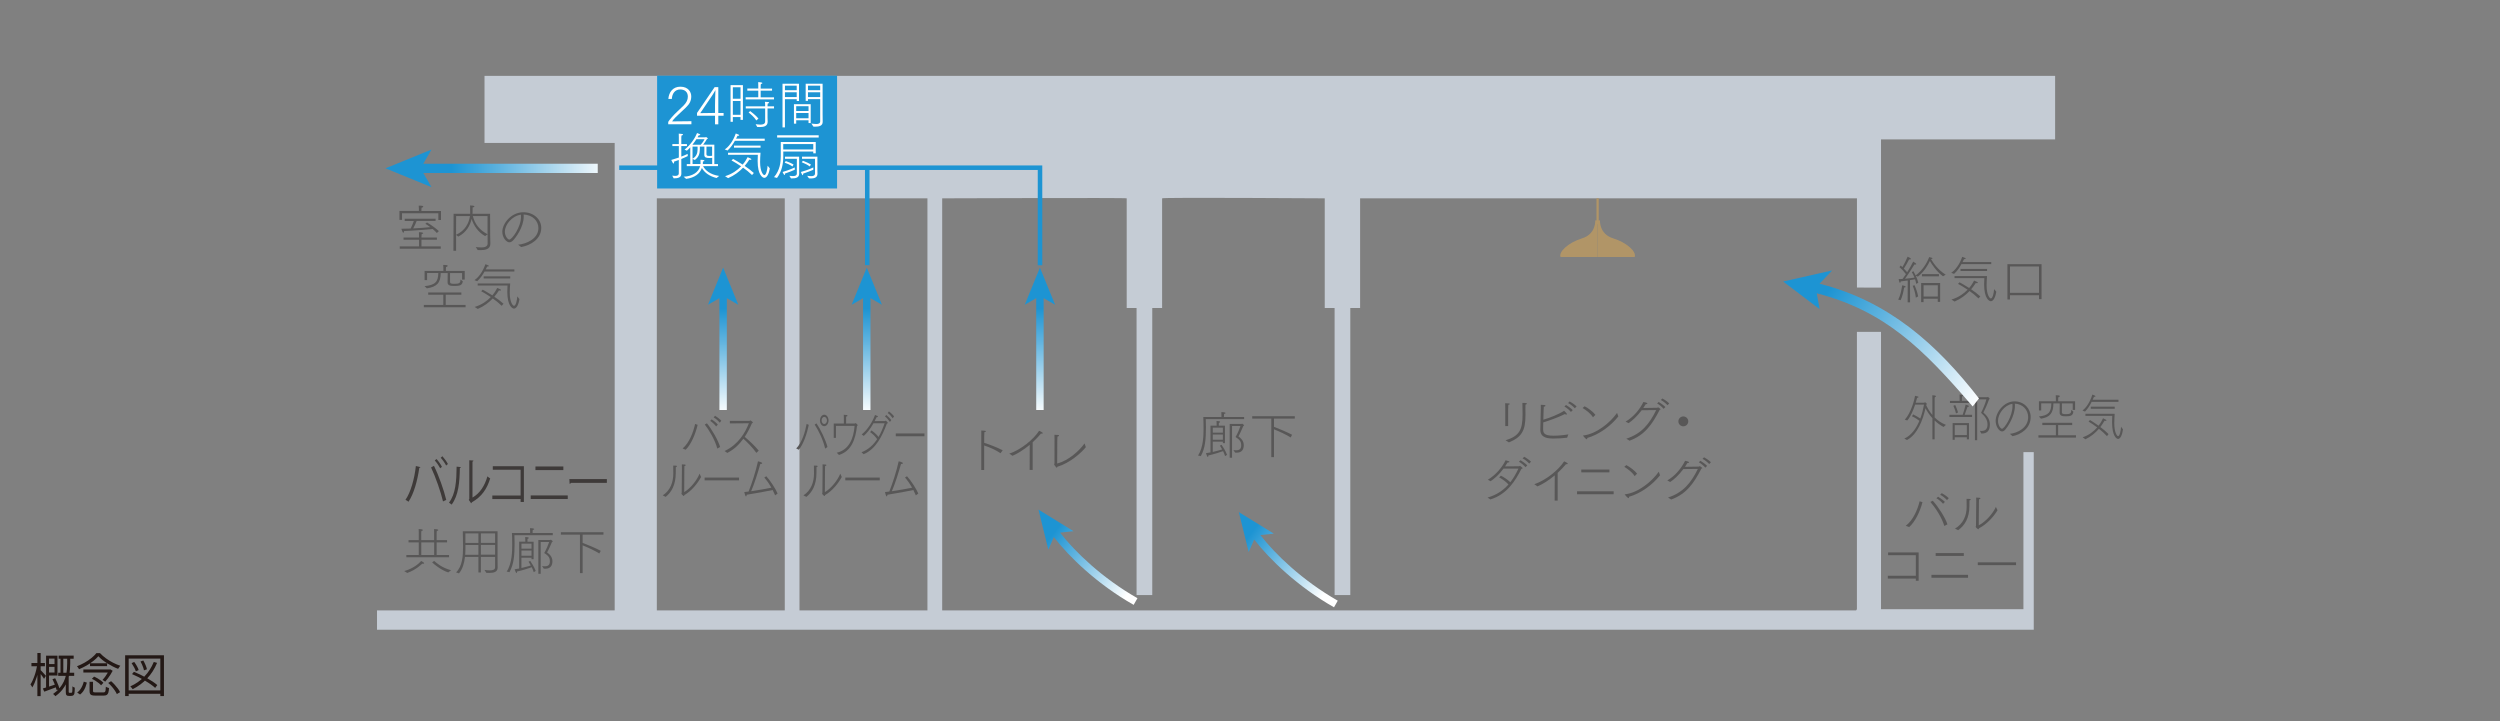 <?xml version="1.0" encoding="UTF-8"?>
<svg xmlns="http://www.w3.org/2000/svg" xmlns:xlink="http://www.w3.org/1999/xlink" viewBox="0 0 586 169">
  <rect x="0" y="0" width="586" height="169" fill="#808080" stroke="none"/>
  <defs>
    <style>
      .cls-1 {
        clip-path: url(#clippath-11);
      }

      .cls-2 {
        clip-path: url(#clippath-2);
      }

      .cls-3 {
        clip-path: url(#clippath-13);
      }

      .cls-4 {
        isolation: isolate;
      }

      .cls-5 {
        clip-path: url(#clippath-6);
      }

      .cls-6, .cls-7, .cls-8, .cls-9, .cls-10, .cls-11, .cls-12, .cls-13, .cls-14, .cls-15, .cls-16, .cls-17, .cls-18, .cls-19, .cls-20 {
        stroke-width: 0px;
      }

      .cls-6, .cls-21, .cls-22 {
        fill: none;
      }

      .cls-23 {
        clip-path: url(#clippath-7);
      }

      .cls-24 {
        clip-path: url(#clippath-1);
      }

      .cls-25 {
        clip-path: url(#clippath-4);
      }

      .cls-7 {
        fill: url(#_名称未設定グラデーション_7-4);
      }

      .cls-8 {
        fill: url(#_名称未設定グラデーション_7-5);
      }

      .cls-26 {
        clip-path: url(#clippath-12);
      }

      .cls-9 {
        fill: #231815;
      }

      .cls-10 {
        fill: #3e3a39;
      }

      .cls-21 {
        stroke: #b19567;
        stroke-width: .53px;
      }

      .cls-11 {
        fill: #585757;
      }

      .cls-12 {
        fill: url(#_名称未設定グラデーション_7-3);
      }

      .cls-27 {
        clip-path: url(#clippath-9);
      }

      .cls-28 {
        clip-path: url(#clippath);
      }

      .cls-13 {
        fill: #b19567;
      }

      .cls-29 {
        clip-path: url(#clippath-3);
      }

      .cls-14 {
        fill: url(#_名称未設定グラデーション_7-6);
      }

      .cls-15 {
        fill: #c5ccd5;
      }

      .cls-16 {
        fill: #1d94d3;
      }

      .cls-30 {
        clip-path: url(#clippath-8);
      }

      .cls-17 {
        fill: #fff;
      }

      .cls-31 {
        clip-path: url(#clippath-5);
      }

      .cls-18 {
        fill: url(#_名称未設定グラデーション_7);
      }

      .cls-32 {
        clip-path: url(#clippath-10);
      }

      .cls-33 {
        mix-blend-mode: multiply;
      }

      .cls-19 {
        fill: url(#_名称未設定グラデーション_7-7);
      }

      .cls-20 {
        fill: url(#_名称未設定グラデーション_7-2);
      }

      .cls-22 {
        stroke: #1d94d3;
        stroke-miterlimit: 10;
        stroke-width: 1.06px;
      }
    </style>
    <clipPath id="clippath">
      <rect class="cls-6" x="290.38" y="120.03" width="23.2" height="22.32"/>
    </clipPath>
    <clipPath id="clippath-1">
      <path class="cls-6" d="M290.38,120.03l2.31,9.36,1.29-2.93c3.6,4.66,10.21,11.06,18.71,15.89l.88-1.55c-8.24-4.7-14.64-10.86-18.14-15.38l3.15-.34-8.21-5.05Z"/>
    </clipPath>
    <linearGradient id="_名称未設定グラデーション_7" data-name="名称未設定グラデーション 7" x1="-616.02" y1="447.02" x2="-614.3" y2="447.02" gradientTransform="translate(6123.17 -7877.68) rotate(-90) scale(13.02 -13.02)" gradientUnits="userSpaceOnUse">
      <stop offset="0" stop-color="#fff"/>
      <stop offset=".69" stop-color="#5fb3df"/>
      <stop offset="1" stop-color="#1d94d3"/>
    </linearGradient>
    <clipPath id="clippath-2">
      <rect class="cls-6" x="243.42" y="119.47" width="23.2" height="22.32"/>
    </clipPath>
    <clipPath id="clippath-3">
      <path class="cls-6" d="M243.42,119.47l2.31,9.36,1.29-2.94c3.6,4.67,10.2,11.06,18.71,15.89l.89-1.56c-8.24-4.69-14.64-10.86-18.14-15.37l3.15-.34-8.2-5.05Z"/>
    </clipPath>
    <linearGradient id="_名称未設定グラデーション_7-2" data-name="名称未設定グラデーション 7" x1="-614.81" y1="447.93" x2="-613.08" y2="447.93" gradientTransform="translate(6087.26 -7861.48) rotate(-90) scale(13.02 -13.02)" xlink:href="#_名称未設定グラデーション_7"/>
    <clipPath id="clippath-4">
      <rect class="cls-6" x="90.36" y="35.05" width="49.75" height="8.82"/>
    </clipPath>
    <clipPath id="clippath-5">
      <polygon class="cls-6" points="101.15 35.05 90.36 39.46 101.15 43.87 99.22 40.55 140.11 40.55 140.11 38.38 99.22 38.38 101.15 35.05"/>
    </clipPath>
    <linearGradient id="_名称未設定グラデーション_7-3" data-name="名称未設定グラデーション 7" x1="-621.22" y1="455.7" x2="-619.5" y2="455.7" gradientTransform="translate(-13232.11 -9769.91) rotate(-180) scale(21.53 -21.53)" xlink:href="#_名称未設定グラデーション_7"/>
    <clipPath id="clippath-6">
      <rect class="cls-6" x="199.62" y="62.73" width="7.11" height="33.37"/>
    </clipPath>
    <clipPath id="clippath-7">
      <polygon class="cls-6" points="206.73 71.44 203.17 62.73 199.62 71.44 202.3 69.89 202.3 96.1 204.04 96.1 204.04 69.89 206.73 71.44"/>
    </clipPath>
    <linearGradient id="_名称未設定グラデーション_7-4" data-name="名称未設定グラデーション 7" x1="-600.09" y1="460.88" x2="-598.37" y2="460.88" gradientTransform="translate(6857.55 -8568.18) rotate(-90) scale(14.44 -14.44)" xlink:href="#_名称未設定グラデーション_7"/>
    <clipPath id="clippath-8">
      <rect class="cls-6" x="165.95" y="62.73" width="7.11" height="33.37"/>
    </clipPath>
    <clipPath id="clippath-9">
      <polygon class="cls-6" points="173.06 71.44 169.5 62.73 165.95 71.44 168.63 69.89 168.63 96.1 170.37 96.1 170.37 69.89 173.06 71.44"/>
    </clipPath>
    <linearGradient id="_名称未設定グラデーション_7-5" data-name="名称未設定グラデーション 7" x1="-600.09" y1="461.85" x2="-598.37" y2="461.85" gradientTransform="translate(6838.02 -8568.18) rotate(-90) scale(14.44 -14.44)" xlink:href="#_名称未設定グラデーション_7"/>
    <clipPath id="clippath-10">
      <rect class="cls-6" x="240.2" y="62.73" width="7.12" height="33.37"/>
    </clipPath>
    <clipPath id="clippath-11">
      <polygon class="cls-6" points="247.32 71.44 243.76 62.73 240.2 71.44 242.89 69.89 242.89 96.1 244.63 96.1 244.63 69.89 247.32 71.44"/>
    </clipPath>
    <linearGradient id="_名称未設定グラデーション_7-6" data-name="名称未設定グラデーション 7" x1="-600.09" y1="459.7" x2="-598.37" y2="459.7" gradientTransform="translate(6881.1 -8568.18) rotate(-90) scale(14.44 -14.44)" xlink:href="#_名称未設定グラデーション_7"/>
    <clipPath id="clippath-12">
      <rect class="cls-6" x="417.94" y="63.4" width="45.94" height="31.88"/>
    </clipPath>
    <clipPath id="clippath-13">
      <path class="cls-6" d="M417.94,65.99l11.51-2.6-2.94,3.12c16.31,4.1,27.56,14.28,37.37,26.89l-1.49,1.87c-11.7-13.62-20.59-22.39-36.55-26.52l.69,3.72-8.58-6.49Z"/>
    </clipPath>
    <linearGradient id="_名称未設定グラデーション_7-7" data-name="名称未設定グラデーション 7" x1="-618.57" y1="455.54" x2="-616.85" y2="455.54" gradientTransform="translate(12097.63 -15722.45) rotate(-90) scale(25.59 -25.59)" xlink:href="#_名称未設定グラデーション_7"/>
  </defs>
  <g class="cls-4">
    <g id="_レイヤー_1" data-name="レイヤー 1">
      <g>
        <rect class="cls-6" x="0" y="0" width="586" height="169"/>
        <g>
          <path class="cls-9" d="M8.73,155.88l.54.17c-.07.43-.17.89-.29,1.36s-.25.94-.4,1.4c-.15.46-.31.89-.48,1.29-.17.4-.35.74-.53,1.03-.04-.11-.11-.23-.2-.37s-.17-.25-.23-.33c.17-.26.33-.56.5-.92s.31-.74.46-1.15c.14-.41.27-.83.37-1.25.11-.42.19-.83.26-1.23ZM7.37,155.4h3.16v.77h-3.16v-.77ZM8.76,153.07h.77v10.11h-.77v-10.11ZM9.5,157.06c.06.05.15.14.26.26.12.12.25.26.39.41.14.15.27.29.38.42s.19.22.24.27l-.45.7c-.06-.1-.14-.23-.25-.39-.11-.15-.22-.31-.35-.48s-.24-.32-.35-.47c-.11-.14-.2-.26-.26-.35l.39-.38ZM10.04,161.38c.41-.12.9-.27,1.46-.45.56-.18,1.14-.37,1.73-.57l.12.65c-.52.21-1.04.4-1.55.59-.51.19-.99.37-1.42.53l-.34-.75ZM10.8,153.69h.69v7.63l-.69.17v-7.8ZM11.08,155.65h2.06v.66h-2.06v-.66ZM11.09,153.69h2.38v4.65h-2.38v-.69h1.69v-3.27h-1.69v-.69ZM12.29,159.21l.64-.23c.14.27.28.56.42.87.14.31.26.6.37.89s.19.54.24.76l-.68.29c-.05-.23-.13-.49-.23-.78-.1-.29-.22-.6-.35-.91s-.26-.61-.4-.88ZM15.76,154.07h.7v1.4c0,.45-.02.93-.06,1.44-.04.51-.12,1.04-.25,1.58-.12.54-.31,1.09-.57,1.63s-.59,1.08-1.01,1.6-.95,1.01-1.59,1.47c-.04-.05-.09-.11-.15-.18s-.13-.13-.2-.19c-.07-.06-.13-.11-.19-.15.62-.43,1.13-.89,1.53-1.38.41-.49.73-.99.97-1.5.24-.51.42-1.02.53-1.53.11-.51.19-1,.23-1.47.04-.47.05-.92.05-1.33v-1.4ZM13.64,157.69h3.75v.73h-3.75v-.73ZM13.74,153.68h3.53v.73h-3.53v-.73ZM14.18,153.91h.66v4.16h-.66v-4.16ZM15.42,158.64h.68v3.54s0,.07.02.1.02.06.04.07c.04.04.11.05.19.05h.26s.09,0,.13-.01c.04,0,.07-.02.09-.04.02-.01.04-.05.07-.09.02-.05.04-.1.04-.17.01-.1.02-.25.03-.47,0-.22,0-.46,0-.74.07.06.15.12.26.18.11.06.21.1.3.13,0,.27,0,.54-.03.81s-.04.45-.06.56c-.05.21-.15.36-.3.45-.12.07-.29.11-.48.11h-.48c-.1,0-.21-.01-.31-.03-.1-.02-.19-.07-.26-.13-.07-.07-.12-.17-.15-.27-.03-.11-.04-.29-.04-.53v-3.51Z"/>
          <path class="cls-9" d="M23.06,153.81c-.31.37-.7.74-1.18,1.12-.48.38-1.01.73-1.59,1.07-.58.33-1.17.62-1.77.87-.04-.07-.08-.15-.13-.24-.05-.08-.11-.17-.17-.25s-.12-.16-.18-.21c.62-.23,1.21-.52,1.8-.85.58-.33,1.11-.69,1.59-1.08.48-.39.87-.77,1.17-1.15h.84c.4.43.87.84,1.39,1.22.52.38,1.08.72,1.66,1.02s1.15.54,1.71.72c-.09.1-.18.22-.27.36-.09.14-.17.26-.24.37-.4-.15-.82-.34-1.25-.56-.43-.22-.86-.46-1.27-.71s-.8-.53-1.17-.82c-.36-.29-.68-.58-.94-.87ZM19.62,159.77l.74.24c-.09.34-.2.69-.33,1.04-.14.35-.31.67-.51.97-.21.3-.46.55-.75.78l-.68-.47c.27-.19.51-.42.71-.7s.37-.57.51-.89c.14-.32.24-.64.33-.96ZM19.54,156.93h6.25v.71h-6.25v-.71ZM20.99,159.82h.81v2.12c0,.15.04.24.11.29s.24.07.51.07h1.8c.15,0,.27-.03.35-.09.08-.06.13-.19.17-.38.03-.19.05-.49.07-.87.06.04.13.09.22.13.09.04.18.08.28.11.1.03.18.06.25.07-.03.48-.09.84-.17,1.1-.08.26-.21.43-.38.53-.17.1-.41.15-.71.15h-1.94c-.36,0-.64-.03-.84-.09s-.33-.17-.41-.34-.12-.38-.12-.67v-2.12ZM21.1,155.47h4v.67h-4v-.67ZM21.53,159.13l.52-.54c.27.12.55.26.83.42.28.17.54.34.78.52s.43.35.58.52l-.55.59c-.13-.17-.32-.34-.55-.53-.24-.18-.49-.36-.77-.54-.28-.18-.55-.33-.83-.45ZM25.55,156.93h.18l.13-.03.55.33c-.14.29-.31.58-.51.89-.2.31-.41.61-.62.9-.22.29-.42.54-.62.76-.08-.07-.18-.14-.3-.21-.12-.08-.23-.14-.34-.18.2-.21.39-.44.59-.71s.38-.55.54-.83.3-.53.4-.76v-.15ZM25.36,160.09l.68-.42c.29.25.57.52.84.82.28.3.52.6.75.9s.39.58.51.85l-.75.45c-.11-.25-.27-.53-.48-.84-.21-.31-.45-.62-.72-.93-.27-.31-.54-.59-.83-.84Z"/>
          <path class="cls-9" d="M29.33,153.59h9.1v9.57h-.85v-8.78h-7.42v8.78h-.83v-9.57ZM29.8,161.83h8.13v.8h-8.13v-.8ZM36.05,155.16l.77.22c-.59,1.42-1.38,2.65-2.35,3.67s-2.09,1.86-3.37,2.5c-.04-.06-.09-.13-.15-.21-.07-.08-.14-.17-.21-.25-.07-.08-.14-.15-.2-.2,1.27-.57,2.37-1.34,3.3-2.31.94-.97,1.67-2.11,2.21-3.42ZM30.84,155.44l.62-.28c.22.29.43.62.63.97.2.36.34.67.41.93l-.66.31c-.07-.26-.21-.58-.4-.94-.19-.36-.39-.69-.6-1ZM30.94,158.02l.45-.55c.48.2.99.42,1.51.67s1.03.51,1.52.79.96.56,1.38.84c.42.28.78.55,1.07.81l-.5.66c-.28-.26-.63-.54-1.04-.83s-.87-.58-1.36-.87c-.49-.29-1-.56-1.51-.83-.52-.26-1.02-.49-1.51-.7ZM32.94,155.05l.65-.23c.19.32.37.68.53,1.06s.27.72.32,1l-.7.25c-.02-.18-.08-.39-.16-.63-.08-.24-.18-.48-.29-.74s-.22-.49-.35-.71Z"/>
        </g>
        <g>
          <g>
            <path class="cls-10" d="M98.55,109.49c-.03.1-.12.17-.27.19-.42,2.97-1.29,6.1-2.53,7.93-.19-.17-.47-.33-.71-.45,1.18-1.68,2.1-4.82,2.44-7.93l1.06.26ZM103.84,117.53c-.5-2.16-1.72-5.68-2.8-7.96l.68-.38c1.1,2.21,2.34,5.7,2.88,7.99l-.77.36ZM102.31,107.59c.48.51,1,1.27,1.28,1.83l-.4.35c-.29-.56-.84-1.36-1.28-1.83l.4-.35ZM103.7,106.94c.47.52,1,1.26,1.29,1.82l-.41.36c-.29-.56-.84-1.35-1.28-1.82l.4-.36Z"/>
            <path class="cls-10" d="M108.03,109.5c-.01.11-.11.19-.24.21-.06,3.33-.29,6.36-1.92,8.57-.17-.15-.42-.33-.63-.47,1.57-2,1.76-5.1,1.79-8.43l1,.11ZM110.75,116.63c1.76-1,2.89-2.81,3.5-4.97.16.16.47.37.65.48-.75,2.5-2.05,4.34-4.29,5.59-.03.1-.11.2-.18.25l-.55-.82.12-.19v-9.08l.98.06c-.01.11-.08.22-.23.24v8.43Z"/>
            <path class="cls-10" d="M122.8,109.29v8.37h-.77v-.68h-6.63v-.83h6.63v-6.04h-6.52v-.83h7.29Z"/>
            <path class="cls-10" d="M133.08,116.13v.84h-8.68v-.84h8.68ZM132.05,109.34v.85h-6.54v-.85h6.54Z"/>
            <path class="cls-10" d="M133.46,112.3h8.79v.88h-8.39c-.06.12-.2.21-.34.24l-.06-1.11Z"/>
          </g>
          <g>
            <path class="cls-15" d="M440.91,67.41v-34.74h40.81v-14.88H113.57v15.71h30.51v109.57h-55.71v4.54h388.34v-41.63h-2.42v36.82h-33.38v-65.01s-5.65-.01-5.65,0v65.01l-.19.28h-214.22V46.49s43.41-.17,43.25,0v25.7h2.31v67.3h3.68v-67.3h2.31v-25.7c-.26-.26,38.12,0,38.12,0v25.7h2.31v67.3h3.68v-67.3h2.3v-25.7h116.46v20.91s5.64,0,5.65.02M183.95,143.08h-29.99V46.49h29.99v96.59ZM217.39,143.08h-29.99V46.49h29.99v96.59Z"/>
            <path class="cls-13" d="M373.93,51.66s.21,3.19-3.07,4.2c-3.28,1.01-5.56,3.19-5.07,4.38h8.69v-8.58h-.55Z"/>
            <path class="cls-13" d="M375.03,51.66s-.21,3.19,3.07,4.2c3.29,1.01,5.56,3.19,5.07,4.38h-8.69v-8.58h.55Z"/>
            <line class="cls-21" x1="374.48" y1="46.47" x2="374.48" y2="52.56"/>
            <g class="cls-33">
              <g class="cls-28">
                <g class="cls-24">
                  <rect class="cls-18" x="286.07" y="115.2" width="31.82" height="31.98" transform="translate(14.4 291.5) rotate(-52.62)"/>
                </g>
              </g>
            </g>
            <g class="cls-33">
              <g class="cls-2">
                <g class="cls-29">
                  <rect class="cls-20" x="239.11" y="114.64" width="31.82" height="31.98" transform="translate(-3.6 253.97) rotate(-52.62)"/>
                </g>
              </g>
            </g>
            <path class="cls-11" d="M352.84,95.83s0-.8-.03-1.32c.87.04,1.08.05,1.08.18,0,.07-.08.14-.34.21-.03.37-.04,1.12-.04,1.12v3.85h-.68v-4.04ZM352.92,103.2c3.26-1.01,3.97-2.5,3.97-6.05,0-.41-.01-1.92-.04-2.71.94,0,1.06.08,1.06.18,0,.07-.08.17-.34.23-.01.29-.01.53-.01.74v.39c0,.36,0,.83.01,1.03v.36c0,3.58-.9,5.12-3.89,6.33l-.77-.49Z"/>
            <path class="cls-11" d="M367.34,102.6c-.93.12-2.14.19-3.09.19-1.37,0-3.2-.08-3.2-2.08,0-.89.12-5,.12-5,0-.31,0-.58-.01-.83.93.04,1.1.05,1.1.21,0,.1-.11.21-.39.24-.04.43-.05.68-.05.98l-.06,2.07c1.34-.4,3.59-1.23,4.87-2.1.31.3.66.65.66.8,0,.06-.06.1-.14.1s-.21-.04-.33-.13c-1.63.82-3.87,1.6-5.08,1.96-.02.75-.03,1.38-.03,1.47,0,1,.17,1.65,2.47,1.65.98,0,2.29-.11,3.44-.31l-.28.78ZM367.07,94.93c.42.24,1.06.68,1.58,1.2l-.42.43c-.41-.47-1-.98-1.53-1.27l.37-.36ZM367.93,94.1c.41.22,1.05.63,1.62,1.16l-.41.44c-.45-.47-1.03-.97-1.58-1.22l.37-.39Z"/>
            <path class="cls-11" d="M371.44,95.23c.88.44,2.11,1.42,2.52,2.01l-.57.58c-.48-.84-1.63-1.71-2.43-2.18l.47-.4ZM379.33,97.62c-1.74,2.2-4.47,4.25-7.29,5.04.01.06.01.11.01.14,0,.14-.05.18-.11.18-.16,0-.89-.8-.89-.86,0-.02.02-.04.06-.04,3.14-.37,6.34-3.04,7.93-5.3l.29.83Z"/>
            <path class="cls-11" d="M381.21,102.83c3.52-1.16,5.37-3.37,7-6.71l-3.4.04c-1.07,1.42-2.2,2.45-3.08,3.03l-.69-.36c1.93-1.14,3.32-2.9,4.18-4.61.9.18.93.3.93.35,0,.07-.08.17-.39.17-.18.31-.37.6-.57.89,1.26-.01,3.16-.04,3.24-.05.1-.01.18-.1.25-.1.02,0,.57.35.57.45,0,.05-.06.09-.22.13-1.76,3.44-3.51,5.94-7.07,7.24l-.75-.47ZM388.8,94.22c.42.25,1.06.69,1.57,1.19l-.41.42c-.4-.46-.99-.97-1.53-1.26l.37-.36ZM389.66,93.4c.41.22,1.05.62,1.61,1.15l-.4.43c-.44-.46-1.03-.95-1.57-1.22l.36-.36Z"/>
            <path class="cls-11" d="M394.57,97.61c.64,0,1.16.52,1.16,1.16s-.52,1.16-1.16,1.16-1.16-.52-1.16-1.16.52-1.16,1.16-1.16"/>
            <path class="cls-11" d="M348.68,116.63c2.15-.62,3.71-1.72,4.9-3.07-.63-.7-1.36-1.21-2.18-1.66l.41-.4c.54.27,1.51.84,2.21,1.54.77-.99,1.38-2.09,1.9-3.2h-3.49c-1.03,1.39-2.1,2.33-3.03,2.96l-.65-.35c1.87-1.11,3.44-3.02,4.16-4.57.83.24.9.27.9.36,0,.08-.11.17-.45.18-.18.31-.37.62-.57.9,1.06,0,3.21-.01,3.27-.03.09-.02.16-.09.23-.09,0,0,.61.39.61.54,0,.1-.14.14-.29.17-1.38,2.75-3.37,5.98-7.27,7.16l-.68-.46ZM356.42,107.88c.42.25,1.06.69,1.58,1.2l-.42.43c-.41-.47-1-.98-1.55-1.28l.39-.36ZM357.27,107.06c.41.22,1.05.63,1.6,1.15l-.41.46c-.44-.47-1.02-.97-1.57-1.23l.38-.37Z"/>
            <path class="cls-11" d="M359.63,113.5c2.69-.9,5.66-3.29,7-5.36.1.03.86.37.86.56,0,.06-.07.12-.23.12-.05,0-.12-.01-.19-.02-.6.72-1.27,1.41-1.95,2.04v6.5h-.71l.02-5.91c-1.41,1.18-2.89,2.1-4.05,2.58l-.74-.51Z"/>
            <path class="cls-11" d="M369.66,115.16h8.58v.69h-8.58v-.69ZM370.65,110.06h6.6v.66h-6.6v-.66Z"/>
            <path class="cls-11" d="M381.21,109.02c.88.44,2.11,1.42,2.52,2.01l-.57.58c-.48-.84-1.63-1.71-2.43-2.18l.47-.4ZM389.11,111.41c-1.74,2.2-4.47,4.25-7.29,5.04.01.06.01.11.01.14,0,.14-.05.18-.11.18-.16,0-.89-.8-.89-.86,0-.02.02-.04.06-.04,3.14-.37,6.34-3.04,7.93-5.3l.29.83Z"/>
            <path class="cls-11" d="M390.98,116.62c3.52-1.16,5.37-3.37,7-6.71l-3.4.04c-1.07,1.42-2.2,2.45-3.08,3.03l-.69-.36c1.93-1.14,3.32-2.9,4.18-4.61.9.18.93.3.93.35,0,.07-.08.17-.39.17-.18.31-.37.6-.57.89,1.26-.01,3.16-.04,3.24-.05.1-.01.18-.1.25-.1.02,0,.57.35.57.45,0,.05-.06.09-.22.13-1.76,3.44-3.51,5.94-7.07,7.24l-.75-.47ZM398.58,108.01c.42.25,1.06.69,1.57,1.19l-.41.42c-.4-.46-.99-.97-1.53-1.26l.37-.36ZM399.43,107.19c.41.22,1.05.62,1.61,1.15l-.4.43c-.44-.46-1.03-.95-1.57-1.22l.36-.36Z"/>
            <path class="cls-11" d="M446.7,123.25c1.77-1.31,2.82-3.92,3.26-5.75l.67.21c-.54,2.13-1.73,4.64-3.13,5.84l-.8-.3ZM455.75,123.29c-.63-2.1-2.14-4.34-3.27-5.64l.56-.28c1.24,1.34,2.94,3.97,3.44,5.54l-.72.37ZM454.28,116.43c.43.25,1.07.69,1.61,1.22l-.44.44c-.41-.48-1.01-1-1.56-1.3l.39-.36ZM455.15,115.59c.42.22,1.07.64,1.64,1.17l-.41.46c-.45-.47-1.04-.98-1.61-1.24l.37-.38Z"/>
            <path class="cls-11" d="M458.23,123.92c1.99-1.15,2.75-3.13,2.75-5.09v-.28c0-1.19-.01-1.45-.02-1.62h.18c.3,0,.81,0,.81.15,0,.07-.1.17-.31.22,0,.53-.01.87-.01,1.16v.18c0,2.82-1.14,4.57-2.63,5.63l-.76-.36ZM463.82,123.14c1.71-.9,3.36-2.84,4.01-4.32l.39.78c-.83,1.41-2.44,3.26-4.36,4.24-.02.17-.08.23-.14.23-.1,0-.62-.46-.62-.56,0-.01,0-.04.01-.06.02-.08.06-.16.06-.2,0-1.03.06-5.78.06-5.78,0-.18-.01-.56-.02-.84.76.02,1.01.05,1.01.19,0,.07-.08.17-.34.22-.02.37-.02.69-.02.69l-.04,5.41Z"/>
            <polygon class="cls-11" points="442.51 134.96 449.07 134.96 449.07 130.14 442.57 130.14 442.57 129.49 449.73 129.49 449.73 136.13 449.07 136.13 449.07 135.62 442.51 135.62 442.51 134.96"/>
            <path class="cls-11" d="M452.73,134.74h8.58v.69h-8.58v-.69ZM453.72,129.64h6.6v.67h-6.6v-.67Z"/>
            <rect class="cls-11" x="463.59" y="131.81" width="8.97" height=".66"/>
            <path class="cls-11" d="M446.38,102.81c1.66-.78,2.79-2.4,3.53-4.18-.41-.32-1.11-.78-1.74-1.04l.26-.46c.63.29,1.28.69,1.69.97.41-1.11.69-2.25.87-3.26h-2.08c-.4,1.23-1.04,2.79-1.83,3.71l-.6-.17c1.46-1.59,2.28-4.7,2.41-5.61.65.14.81.19.81.31,0,.08-.14.17-.33.17-.05.22-.16.64-.33,1.15h2.01c.05-.01.09-.11.16-.11.14,0,.46.33.46.42,0,.06-.07.1-.16.13l-.02.11c.29.64.76,1.5,1.46,2.33v-3.75l-.02-.88c.46.02.85.05.85.24,0,.09-.11.2-.28.24-.02.17-.02.49-.02.49v4.22c.68.69,1.55,1.32,2.65,1.75l-.56.49c-.79-.41-1.49-.94-2.09-1.51v4.41h-.52v-4.95c-.75-.82-1.29-1.68-1.62-2.34-.61,2.69-1.85,6.11-4.34,7.45l-.64-.34Z"/>
            <path class="cls-11" d="M456.93,97.23h3.12c.28-.75.61-1.99.69-2.38.76.19.77.34.77.36,0,.11-.17.19-.35.21,0,0-.36,1.08-.64,1.81h1.73v.52h-5.31v-.52ZM457.07,93.96h2.27v-.23c0-.06,0-.68-.02-1.25.11.01.42.01.67.07.16.04.23.1.23.16,0,.09-.14.18-.32.21-.02.22-.03.57-.03.57v.48h2.25v.49h-5.05v-.49ZM457.71,99.16h3.82v3.82s-.5,0-.5,0v-.48h-2.84v.59s-.49.01-.49.01v-3.95ZM458.48,96.92c-.14-.69-.47-1.52-.61-1.8l.43-.18c.11.21.47,1.03.66,1.75l-.49.23ZM461.03,101.98v-2.33s-2.84,0-2.84,0v2.33h2.84ZM462.92,93.11h2.9l.16-.08c.06,0,.42.4.42.45,0,.06-.07.11-.14.11h-.02c-.41,1.21-.99,2.45-1.33,3.11.6.53,1.52,1.41,1.52,2.76s-.52,2.16-1.88,2.16h-.14l-.32-.63c.13.01.26.02.38.02.93,0,1.4-.46,1.4-1.52,0-.95-.46-1.81-1.51-2.73.5-.93,1.1-2.49,1.25-3.16h-2.16v9.58s-.53,0-.53,0v-10.07Z"/>
            <path class="cls-11" d="M471.11,101.69c1.72-.17,4.29-1.37,4.29-3.9,0-1.71-1.26-3.09-3.12-3.18.01.16.02.32.02.47,0,2.51-1.72,5.01-2.24,5.6-.26.3-.53.45-.79.45-.65,0-1.49-1.13-1.49-2.46,0-1.96,1.87-4.59,4.44-4.59,2.22,0,3.77,1.71,3.77,3.66,0,2.58-2.15,4.07-4.24,4.5l-.65-.56ZM468.33,98.65c0,1.04.61,1.85.93,1.85.55,0,2.47-2.9,2.47-5.33,0-.17-.01-.34-.02-.51-1.83.27-3.38,2.29-3.38,4"/>
            <path class="cls-11" d="M477.8,102.03h4.1v-2.39h-3.18v-.53h7v.53h-3.29v2.39h4.18v.54h-8.8v-.54ZM477.92,97.62c2.25-.24,2.89-.99,2.91-3.08h-2.37v1.67h-.53v-2.16h3.97v-.56s0-.42-.04-.84c.74,0,.96.06.96.21,0,.11-.13.23-.36.29l-.02.49v.41h3.96v2.04h-.55v-1.54h-2.54v2.04s-.01.02-.01.02c0,.37.22.47.92.47,1.09,0,1.28-.21,1.28-1.01l.5.4c-.11.99-.66,1.11-1.83,1.11-.83,0-1.39-.13-1.39-.86l.02-2.17h-1.48c0,2.22-.75,3.24-2.92,3.59l-.48-.51Z"/>
            <path class="cls-11" d="M488.14,96.22c1.34-1.01,2.09-2.97,2.31-3.74.43.17.73.29.73.41,0,.08-.13.13-.25.13-.03,0-.06,0-.1-.01l-.31.69h6.05v.5h-6.29c-.41.82-.88,1.59-1.55,2.28l-.59-.26ZM488.19,102.5c1.5-.52,2.6-1.39,3.39-2.32-.9-.67-1.69-1.16-2.02-1.36l.33-.37c.27.17,1.09.66,2.02,1.33.46-.59.79-1.19,1.04-1.74.62.27.8.41.8.51,0,.07-.1.11-.22.11-.08,0-.15-.01-.23-.04-.28.49-.61.99-.98,1.48.66.49,1.35,1.06,1.93,1.65l-.38.48c-.59-.64-1.25-1.23-1.89-1.72-.81.95-1.84,1.82-3.16,2.46l-.64-.46ZM488.82,97h6.86c-.05.81-.09,1.53-.09,2.18,0,2.26.65,3.05.89,3.05.39,0,.64-1.24.69-2.2l.46.62c-.17,1.3-.62,2.24-1.15,2.24-.33,0-1.41-.59-1.41-3.96,0-.49.02-.98.04-1.45h-6.29v-.48ZM490.08,95.33h5.61v.49h-5.61v-.49Z"/>
            <path class="cls-11" d="M444.94,70.24c.53-1.02.77-2.3.93-3.36.12.03.41.07.63.16.13.05.18.12.18.18,0,.1-.13.17-.3.17h-.05c-.18,1.02-.37,2.01-.81,2.96l-.58-.11ZM447.18,65.75c-.51.07-1.06.14-1.64.21-.05.25-.12.34-.18.34-.13,0-.22-.36-.32-.88.3,0,.61,0,.93-.04.27-.35.53-.73.78-1.12-.33-.45-.86-1.09-1.52-1.64l.29-.38c.13.12.28.24.4.36.45-.7,1.03-1.96,1.22-2.43.03.01.78.33.78.52,0,.08-.11.13-.24.13-.06,0-.12-.01-.18-.02-.33.63-.82,1.53-1.23,2.16.33.34.59.64.77.85.63-.99,1.17-1.97,1.41-2.49.51.29.71.47.71.58,0,.07-.07.12-.21.12-.05,0-.12-.01-.2-.04-.23.37-1.29,2.09-2.22,3.36.89-.08,1.73-.19,2.22-.27-.18-.48-.4-.92-.62-1.28l.37-.22c.16.28.34.63.52,1,1.59-1.19,2.62-2.84,3.18-4.31.66.13.78.21.78.29,0,.09-.19.17-.35.17.45.81,1.59,2.52,3.44,3.67l-.64.37c-1.51-1.1-2.62-2.81-3.07-3.59-.42.92-1.29,2.49-2.81,3.67l-.49-.21c.25.54.48,1.13.58,1.64l-.47.28c-.06-.35-.16-.72-.28-1.08-.3.06-.71.12-1.19.19l.02,5.21h-.57l.02-5.14ZM449.08,69.79c-.12-1.1-.49-2.2-.74-2.79l.41-.16c.28.6.71,1.68.86,2.63l-.53.31ZM450.33,66.33h4.44v4.43h-.56v-.74h-3.33v.8h-.56v-4.49ZM450.5,64.25h3.99v.52h-3.99v-.52ZM454.22,66.86h-3.33v2.65h3.33v-2.65Z"/>
            <path class="cls-11" d="M457.38,63.94c1.48-1.01,2.32-2.97,2.57-3.74.48.17.81.29.81.41,0,.08-.14.13-.28.13-.04,0-.07,0-.11,0l-.35.69h6.73v.49h-6.99c-.46.82-.98,1.6-1.73,2.28l-.65-.25ZM457.44,70.21c1.67-.52,2.89-1.39,3.77-2.31-1-.68-1.88-1.16-2.25-1.36l.36-.37c.3.17,1.21.66,2.25,1.33.51-.59.88-1.19,1.16-1.74.69.27.89.41.89.51,0,.07-.11.11-.24.11-.08,0-.17-.01-.26-.04-.31.49-.67.99-1.09,1.47.74.49,1.5,1.06,2.15,1.66l-.42.48c-.65-.64-1.39-1.23-2.1-1.73-.89.95-2.04,1.83-3.51,2.46l-.71-.46ZM458.14,64.71h7.62c-.06.81-.1,1.54-.1,2.19,0,2.26.73,3.06.99,3.06.43,0,.71-1.25.77-2.2l.51.62c-.19,1.3-.69,2.23-1.28,2.23-.36,0-1.57-.59-1.57-3.96,0-.49.03-.98.05-1.45h-6.99v-.48ZM459.54,63.04h6.23v.49h-6.23v-.49Z"/>
            <path class="cls-11" d="M470.54,61.92h8v8.2h-.6v-.92h-6.8v1h-.6v-8.28ZM477.94,62.46h-6.8v6.18h6.8v-6.18Z"/>
            <path class="cls-11" d="M230.02,101.9s0-.54-.01-.99c.82.04,1.09.05,1.09.18,0,.08-.1.17-.36.22-.04.57-.04,1.02-.04,1.02v1.47c1.23.37,3.17,1.14,4.33,1.75l-.51.69c-1.22-.84-2.65-1.42-3.83-1.82v5.75h-.68v-8.27Z"/>
            <path class="cls-11" d="M236.57,106.33c2.69-.89,5.66-3.28,7-5.36.1.04.86.37.86.56,0,.06-.07.12-.23.12-.05,0-.12-.01-.19-.02-.6.72-1.27,1.41-1.95,2.04v6.49h-.71l.02-5.9c-1.41,1.18-2.89,2.1-4.05,2.58l-.74-.51Z"/>
            <path class="cls-11" d="M254.53,104.8c-1.09,1.36-3.73,3.73-6.69,4.61-.03.14-.07.22-.13.22-.07,0-.16-.08-.57-.63-.03-.05-.04-.07-.04-.11,0-.05.01-.09.04-.15.02-.03.03-.09.03-.17,0-1.06.01-5.65.01-5.65,0-.18,0-.66-.02-1.01,1.05.04,1.07.05,1.07.18,0,.09-.11.21-.36.24-.02.4-.02.65-.04.94,0,2.03-.03,4.83-.03,5.37,2.67-.65,5.3-3.1,6.41-4.7l.3.84Z"/>
            <path class="cls-11" d="M280.82,106.77c1.27-1.9,1.29-4.9,1.29-6.21,0-1.03-.02-2.26-.06-2.82h4.26v-.33c0-.21-.01-.56-.03-.81.77,0,.99.13.99.22,0,.1-.14.18-.35.21-.03.22-.03.57-.03.57v.14h4.73v.51h-8.99c.01.22.04.94.04,1.92,0,2.78-.17,4.92-1.2,6.74l-.65-.13ZM283.74,99.77h1.44v-.29l-.03-.8c.8.04.84.13.84.22s-.11.18-.29.22c-.01.07-.01.19-.01.28v.37h1.44v4.1h-.49v-.35h-2.37v2.42c.92-.21,1.73-.45,2.21-.59-.23-.41-.43-.72-.54-.9l.4-.18c.22.32.94,1.4,1.28,2.35l-.46.29c-.12-.4-.29-.8-.47-1.16-.59.21-2.08.71-3.46,1.01v.07c0,.16-.04.29-.11.29-.04,0-.14,0-.45-.9.36-.05.72-.11,1.07-.18v-6.29ZM286.64,100.24h-2.36v1.17h2.36v-1.17ZM286.64,101.85h-2.36v1.22h2.36v-1.22ZM288.25,99.37h2.74l.17-.06s.02,0,.04.01c.03.01.42.29.42.39,0,.05-.06.1-.18.13-.23.52-.8,1.86-1.15,2.46.58.39,1.25,1.04,1.25,2.05s-.45,1.76-1.67,1.76c-.11,0-.23-.01-.36-.02l-.4-.6c.25.05.47.06.65.06.87,0,1.18-.43,1.18-1.19,0-.71-.22-1.23-1.33-1.92.48-.77.99-2.07,1.16-2.59h-1.98v7.45h-.55v-7.93Z"/>
            <path class="cls-11" d="M298,98.12h-4.48v-.57h9.98v.57h-4.88v1.93c1,.36,3.15,1.27,4.25,1.86l-.34.63c-1-.64-2.61-1.39-3.91-1.91v6.52h-.63v-9.03Z"/>
            <path class="cls-11" d="M186.63,105.12c1.33-1.31,2.12-3.93,2.44-5.75l.5.21c-.41,2.12-1.29,4.64-2.34,5.84l-.6-.3ZM193.41,105.15c-.47-2.1-1.6-4.34-2.45-5.63l.42-.28c.93,1.34,2.2,3.97,2.58,5.54l-.54.37ZM193.2,97.21c.56,0,1.01.6,1.01,1.35s-.45,1.34-1.01,1.34-1-.61-1-1.34.45-1.35,1-1.35M193.84,98.56c0-.47-.28-.84-.63-.84s-.62.37-.62.84.28.83.62.83.63-.37.63-.83"/>
            <path class="cls-11" d="M195.42,99.27h2.38v-1.11s0-.53-.02-.94c.82.05.86.06.86.21,0,.09-.08.18-.31.23,0,.26,0,.48,0,.76v.85s2.03,0,2.03,0c.11,0,.16-.1.23-.1.05,0,.47.41.47.52,0,.06-.07.11-.17.12-.35,3.16-1.31,5.93-4.23,6.84l-.52-.53c2.76-.64,3.95-3.16,4.18-6.3h-4.37v2.81h-.52v-3.36Z"/>
            <path class="cls-11" d="M201.93,106.01c1.61-.62,2.78-1.71,3.67-3.07-.47-.7-1.02-1.2-1.64-1.65l.31-.4c.41.27,1.13.84,1.66,1.53.58-.99,1.03-2.09,1.42-3.2h-2.61c-.77,1.39-1.57,2.33-2.27,2.96l-.49-.35c1.4-1.11,2.58-3.02,3.12-4.56.62.24.68.27.68.36,0,.09-.08.17-.33.18-.14.31-.28.62-.43.9.8,0,2.41-.01,2.45-.02.06-.02.12-.1.17-.1,0,0,.46.39.46.54,0,.09-.11.14-.22.17-1.03,2.75-2.53,5.98-5.45,7.16l-.51-.46ZM207.73,97.26c.32.26.8.69,1.19,1.21l-.32.43c-.31-.47-.75-.98-1.16-1.28l.29-.36ZM208.37,96.44c.31.22.79.63,1.2,1.15l-.31.46c-.33-.47-.76-.97-1.18-1.23l.28-.38Z"/>
            <rect class="cls-11" x="209.97" y="101.6" width="6.72" height=".66"/>
            <path class="cls-11" d="M188.32,116.12c1.79-1.15,2.48-3.13,2.48-5.09v-.28c0-1.19-.01-1.45-.02-1.62h.16c.27,0,.73,0,.73.15,0,.07-.08.17-.28.22,0,.53-.01.87-.01,1.16v.18c0,2.82-1.02,4.57-2.37,5.63l-.68-.36ZM193.35,115.35c1.54-.9,3.02-2.84,3.61-4.32l.35.78c-.75,1.41-2.19,3.26-3.92,4.24-.02.17-.08.23-.13.23-.08,0-.55-.46-.55-.56,0-.01,0-.04.01-.06.02-.08.05-.16.05-.2,0-1.03.05-5.78.05-5.78,0-.18,0-.56-.02-.84.68.02.91.05.91.19,0,.07-.08.17-.31.22-.02.37-.02.69-.02.69l-.03,5.41Z"/>
            <rect class="cls-11" x="198.14" y="111.94" width="8.07" height=".66"/>
            <path class="cls-11" d="M214.68,116.12c-.2-.45-.39-.86-.59-1.26-1.16.27-3.87.75-6.08,1.11-.02.25-.09.39-.16.39-.18,0-.38-.87-.41-1.02.32-.03.65-.07,1.01-.12.79-1.99,1.65-4.6,2.2-7.09.04.01.99.21.99.44,0,.1-.11.18-.37.18h-.07c-.6,2.09-1.34,4.51-2.15,6.39,1.67-.24,3.56-.59,4.75-.83-.47-.82-.99-1.58-1.67-2.38l.47-.3c.98,1.06,2.18,2.96,2.65,4.05l-.56.42Z"/>
            <path class="cls-11" d="M160,105.12c1.6-1.31,2.54-3.92,2.93-5.75l.6.21c-.49,2.13-1.55,4.64-2.81,5.84l-.72-.3ZM168.14,105.15c-.57-2.1-1.92-4.34-2.94-5.64l.5-.28c1.12,1.34,2.64,3.97,3.1,5.54l-.65.37ZM166.82,98.3c.39.25.97.69,1.44,1.22l-.39.44c-.37-.48-.91-1-1.4-1.3l.35-.36ZM167.6,97.45c.38.22.97.64,1.48,1.17l-.37.46c-.4-.47-.93-.98-1.44-1.24l.34-.38Z"/>
            <path class="cls-11" d="M169.84,105.72c3.3-1.56,4.87-4.38,5.7-6.51l-4.46.04v-.6h4.6c.12-.01.16-.11.23-.11s.57.4.57.51c0,.08-.14.12-.24.18-.4.94-.95,2.08-1.68,3.18.94.74,2.39,2.13,3.29,3.22l-.56.52c-.84-1.2-2.11-2.48-3.04-3.31-.95,1.3-2.17,2.52-3.77,3.32l-.63-.43Z"/>
            <path class="cls-11" d="M155.34,116.12c1.79-1.15,2.48-3.13,2.48-5.09v-.28c0-1.19-.01-1.45-.02-1.62h.16c.27,0,.73,0,.73.15,0,.07-.08.17-.28.22,0,.53-.01.87-.01,1.16v.18c0,2.82-1.02,4.57-2.37,5.63l-.68-.36ZM160.37,115.35c1.54-.9,3.02-2.84,3.61-4.32l.35.78c-.75,1.41-2.19,3.26-3.92,4.24-.02.17-.08.23-.13.23-.08,0-.55-.46-.55-.56,0-.01,0-.04.01-.06.02-.08.05-.16.05-.2,0-1.03.05-5.78.05-5.78,0-.18,0-.56-.02-.84.68.02.91.05.91.19,0,.07-.08.17-.3.22-.02.37-.02.69-.02.69l-.03,5.41Z"/>
            <rect class="cls-11" x="165.16" y="111.94" width="8.07" height=".66"/>
            <path class="cls-11" d="M181.7,116.12c-.2-.45-.39-.86-.59-1.26-1.16.27-3.87.75-6.08,1.11-.02.25-.09.39-.16.39-.18,0-.38-.87-.41-1.02.32-.03.65-.07,1.01-.12.79-1.99,1.65-4.6,2.2-7.09.04.01.99.21.99.44,0,.1-.11.18-.37.18h-.07c-.6,2.09-1.34,4.51-2.15,6.39,1.67-.24,3.56-.59,4.75-.83-.47-.82-.99-1.58-1.67-2.38l.47-.3c.98,1.06,2.18,2.96,2.65,4.05l-.56.42Z"/>
            <path class="cls-11" d="M94.75,133.86c2.3-.64,3.6-1.93,3.97-2.37.39.22.7.39.7.53,0,.08-.1.13-.25.13-.06,0-.13,0-.21-.02,0,0-1.45,1.47-3.5,2.17l-.71-.44ZM95.26,130.09h2.9v-2.95h-2.4v-.53h2.4v-1.77c0-.2-.01-.57-.03-.82.67,0,.99.09.99.23,0,.09-.14.18-.34.21-.04.21-.04.57-.04.57v1.58h3.02v-1.77c0-.2-.01-.57-.02-.82.92,0,1,.17,1,.23,0,.09-.16.18-.35.21-.04.21-.04.57-.04.57v1.58h2.44v.53h-2.44v2.95h2.91v.53h-10.01v-.53ZM101.77,127.14h-3.02v2.95h3.02v-2.95ZM101.75,131.47c.49.43,1.81,1.62,3.98,2.19l-.66.52c-1.64-.53-3.25-1.85-3.77-2.34l.45-.36Z"/>
            <path class="cls-11" d="M106.91,134.16c1.46-1.41,1.63-3.85,1.63-5.96,0-.52-.01-1.68-.06-3.67h8.15v6.92c0,.88.02,1.45.02,1.6,0,1.07-1,1.24-1.94,1.24-.25,0-.49,0-.71-.02l-.45-.68c.33.04.81.11,1.27.11.64,0,1.23-.14,1.23-.72v-2.44h-3.33v3.65h-.58v-3.65h-3.15c-.16,1.42-.53,2.81-1.4,3.86l-.68-.23ZM112.14,130.03v-2.28h-3.04v.5c0,.58-.01,1.18-.06,1.79h3.1ZM112.14,127.25v-2.22h-3.05v1.89s.01.34.01.34h3.04ZM116.05,125.03h-3.33v2.22h3.33v-2.22ZM116.05,127.74h-3.33v2.28h3.33v-2.28Z"/>
            <path class="cls-11" d="M118.77,133.97c1.27-1.9,1.29-4.9,1.29-6.21,0-1.03-.02-2.25-.06-2.82h4.26v-.33c0-.21-.01-.56-.03-.81.77,0,.99.14.99.22,0,.09-.14.18-.35.21-.03.22-.03.57-.03.57v.14h4.73v.51h-8.99c.01.22.04.94.04,1.92,0,2.78-.17,4.91-1.2,6.74l-.65-.13ZM121.69,126.97h1.44v-.29l-.03-.8c.8.04.84.13.84.22s-.11.18-.29.22c-.01.07-.01.19-.01.28v.38h1.44v4.1h-.49v-.35h-2.37v2.41c.92-.21,1.73-.45,2.21-.59-.23-.41-.43-.72-.54-.89l.4-.18c.22.33.94,1.4,1.28,2.35l-.46.29c-.12-.4-.29-.79-.47-1.16-.59.21-2.08.71-3.46,1.01v.07c0,.16-.04.29-.11.29-.04,0-.14,0-.45-.89.36-.05.72-.11,1.07-.18v-6.29ZM124.59,127.44h-2.36v1.17h2.36v-1.17ZM124.59,129.05h-2.36v1.22h2.36v-1.22ZM126.2,126.57h2.74l.17-.06s.02,0,.04.01c.03.01.42.29.42.39,0,.05-.06.09-.18.13-.23.52-.8,1.86-1.15,2.46.58.38,1.25,1.04,1.25,2.05s-.45,1.76-1.67,1.76c-.11,0-.23-.01-.36-.02l-.4-.61c.25.05.47.06.65.06.87,0,1.18-.43,1.18-1.19,0-.71-.22-1.23-1.33-1.92.48-.77.99-2.06,1.16-2.58h-1.98v7.45h-.55v-7.93Z"/>
            <path class="cls-11" d="M135.95,125.32h-4.48v-.57h9.98v.57h-4.88v1.93c1,.36,3.15,1.27,4.25,1.86l-.34.63c-1-.64-2.61-1.39-3.91-1.91v6.52h-.63v-9.03Z"/>
            <path class="cls-11" d="M93.64,49.45h4.55v-.41s0-.41-.05-.84c.78,0,1.07.06,1.07.21,0,.11-.14.23-.4.29l-.03.49v.27h4.59v2.11h-.62v-1.58h-8.52v1.55h-.6v-2.09ZM93.69,57.75h4.53v-1.56h-3.63v-.52h3.63v-.41c0-.22-.01-.58-.02-.84.12.01.44.01.72.07.18.04.27.11.27.17,0,.1-.16.18-.35.21-.04.23-.05.59-.05.59v.22h3.62v.52h-3.62v1.56h4.53v.54h-9.62v-.54ZM94.86,51.27h7.24v.52h-4.44c-.13.35-.41,1.05-.8,1.75,1.5-.07,3.02-.19,4-.3-.42-.31-.83-.6-1.16-.79l.39-.3c.75.4,2.22,1.48,2.78,2.02l-.47.45c-.23-.27-.59-.61-.99-.94-1.1.11-4.41.39-6.7.48v.05c0,.13-.06.35-.17.35-.18,0-.44-.84-.46-.94.65,0,1.41-.01,2.18-.05.36-.72.62-1.42.74-1.77h-2.14v-.52Z"/>
            <path class="cls-11" d="M106.31,50.12h3.9v-.28c0-.62-.01-1.32-.02-1.69.49.01,1.01.07,1.01.24,0,.11-.18.22-.41.23-.01.36-.02.87-.02,1.19,0,.1-.01.19-.02.3h4.13l.02,5.06.04,1.91v.04c0,1.31-1.2,1.51-2.27,1.51-.24,0-.48-.01-.7-.02l-.45-.7c.34.03.82.09,1.28.09.77,0,1.5-.17,1.5-.92h0s-.01-2.16-.01-2.16l-.58.42c-1.63-.9-2.68-2.46-3.16-4.02-.34,1.49-1.22,3.16-3.13,4.14l-.51-.4v3.73h-.63l.04-8.68ZM106.9,55.03c2.2-.96,3.04-2.85,3.26-4.38h-3.24l-.02,4.38ZM114.27,50.64h-3.43c.43,1.83,1.57,3.32,3.44,4.26v-4.26Z"/>
            <path class="cls-11" d="M121.43,57.36c1.91-.17,4.77-1.37,4.77-3.9,0-1.71-1.4-3.09-3.46-3.18.01.16.02.32.02.47,0,2.51-1.91,5.01-2.49,5.6-.29.3-.59.45-.88.45-.72,0-1.65-1.13-1.65-2.46,0-1.96,2.08-4.59,4.94-4.59,2.46,0,4.19,1.71,4.19,3.66,0,2.58-2.39,4.07-4.71,4.5l-.72-.56ZM118.34,54.31c0,1.04.68,1.85,1.04,1.85.62,0,2.74-2.9,2.74-5.33,0-.17-.01-.34-.02-.51-2.04.27-3.76,2.29-3.76,4"/>
            <path class="cls-11" d="M99.36,71.48h4.55v-2.39h-3.54v-.53h7.77v.53h-3.66v2.39h4.65v.54h-9.78v-.54ZM99.5,67.07c2.5-.24,3.21-.99,3.24-3.08h-2.63v1.67h-.59v-2.16h4.41v-.56s0-.42-.05-.84c.82,0,1.06.06,1.06.21,0,.11-.14.23-.4.29l-.02.49v.41h4.41v2.04h-.62v-1.54h-2.82v2.04s-.01.02-.01.02c0,.37.24.47,1.03.47,1.21,0,1.42-.21,1.42-1.01l.55.4c-.12.99-.74,1.11-2.03,1.11-.93,0-1.54-.13-1.54-.86l.03-2.17h-1.64c0,2.22-.83,3.24-3.25,3.59l-.53-.51Z"/>
            <path class="cls-11" d="M111.21,65.67c1.48-1.01,2.32-2.97,2.57-3.74.48.17.81.29.81.41,0,.08-.14.13-.28.13-.04,0-.07,0-.11-.01l-.35.69h6.72v.49h-6.99c-.46.82-.98,1.59-1.73,2.28l-.65-.26ZM111.27,71.95c1.67-.52,2.89-1.39,3.77-2.32-1-.67-1.88-1.16-2.25-1.36l.36-.37c.3.17,1.21.66,2.25,1.33.51-.59.88-1.19,1.16-1.74.69.27.89.41.89.51,0,.07-.11.11-.24.11-.08,0-.17-.01-.25-.04-.31.49-.68.99-1.09,1.48.74.49,1.5,1.06,2.15,1.65l-.42.48c-.65-.64-1.39-1.23-2.1-1.72-.89.95-2.04,1.82-3.51,2.46l-.71-.46ZM111.97,66.45h7.62c-.06.81-.1,1.53-.1,2.18,0,2.26.73,3.05.99,3.05.43,0,.71-1.24.77-2.2l.51.62c-.19,1.31-.69,2.24-1.28,2.24-.36,0-1.57-.59-1.57-3.96,0-.49.02-.98.05-1.45h-6.99v-.48ZM113.37,64.78h6.23v.49h-6.23v-.49Z"/>
            <g class="cls-33">
              <g class="cls-25">
                <g class="cls-31">
                  <rect class="cls-12" x="90.36" y="35.05" width="49.75" height="8.82"/>
                </g>
              </g>
            </g>
            <g class="cls-33">
              <g class="cls-5">
                <g class="cls-23">
                  <rect class="cls-7" x="199.62" y="62.73" width="7.11" height="33.37"/>
                </g>
              </g>
            </g>
            <g class="cls-33">
              <g class="cls-30">
                <g class="cls-27">
                  <rect class="cls-8" x="165.95" y="62.73" width="7.11" height="33.37"/>
                </g>
              </g>
            </g>
            <g class="cls-33">
              <g class="cls-32">
                <g class="cls-1">
                  <rect class="cls-14" x="240.2" y="62.73" width="7.12" height="33.37"/>
                </g>
              </g>
            </g>
            <polyline class="cls-22" points="243.78 62.18 243.78 39.31 145.14 39.31"/>
            <line class="cls-22" x1="203.28" y1="62.16" x2="203.28" y2="39.3"/>
            <rect class="cls-16" x="154.03" y="17.74" width="42.18" height="26.44"/>
            <path class="cls-17" d="M156.63,28.57c.14-.24.43-.63.81-1.06.87-1.02,1.88-1.84,2.81-2.79.64-.66.98-1.3.98-2.07,0-1.09-.72-1.68-1.79-1.68-1.23,0-1.9.98-1.96,2.22h-.82c.12-1.57,1.05-2.87,2.82-2.87,1.88,0,2.55,1.28,2.55,2.26,0,1.06-.39,1.8-1.27,2.63-2.58,2.4-2.82,2.66-3.22,3.25l4.53-.05v.72h-5.44v-.57Z"/>
            <path class="cls-17" d="M163.37,26.49l4.14-6.07h.86v6.06h1.24v.65h-1.24v2.02h-.77v-2.02h-4.22v-.64ZM167.6,26.47v-1.76c.01-.17.04-2.81.1-3.59-.17.34-.62,1.04-.76,1.26l-2.8,4.14,3.46-.05Z"/>
            <path class="cls-17" d="M171.24,19.96h2.9v8.14h-.56v-.66h-1.8v1.11h-.54v-8.58ZM173.58,20.45h-1.8v2.7h1.8v-2.7ZM173.58,23.67h-1.8v3.24h1.8v-3.24ZM174.77,22.8h2.97v-1.55h-2.57v-.49h2.57v-.7c0-.21-.01-.56-.02-.81.12.01.43.01.71.07.18.04.27.1.27.16,0,.1-.16.18-.35.21-.05.22-.05.56-.05.56v.52h2.67v.49h-2.67v1.55h3.13v.49h-6.65v-.49ZM177.13,29.11c.28.02.71.1,1.11.1.58,0,1.11-.14,1.11-.75v-3.03h-4.54v-.51h4.54v-.19c0-.18,0-.53-.05-.87.76.04.99.06.99.19,0,.1-.21.22-.34.23-.04.23-.04.52-.04.64h1.52v.51h-1.52v2.07c0,.61.03.95.03,1.04,0,1.05-.92,1.24-1.81,1.24-.22,0-.43-.01-.64-.02l-.36-.64ZM175.84,26.03c.29.22,1.33,1.01,1.94,1.76l-.49.45c-.51-.82-1.49-1.62-1.82-1.87l.37-.34Z"/>
            <path class="cls-17" d="M183.41,19.62h3.88v4.05h-.54v-.42h-2.76v6.61h-.57v-10.23ZM186.75,20.08h-2.76v1.06h2.76v-1.06ZM186.75,21.62h-2.76v1.14h2.76v-1.14ZM186.11,24.42h3.92v4.42h-.51v-.65h-2.89v.8h-.53v-4.56ZM189.52,24.89h-2.89v1.13h2.89v-1.13ZM189.52,26.49h-2.89v1.23h2.89v-1.23ZM190.21,28.96c.25.02.7.11,1.11.11.5,0,.93-.12.93-.63v-5.2h-2.86v.4h-.54v-4.02h3.97v7.09s.02,1.25.02,1.84c0,.98-.9,1.14-1.72,1.14-.16,0-.31,0-.46-.01l-.46-.7ZM192.25,20.08h-2.86v1.06h2.86v-1.06ZM192.25,21.62h-2.86v1.14h2.86v-1.14Z"/>
            <path class="cls-17" d="M157.56,41.17c.21.02.47.06.71.06.44,0,.84-.12.84-.63v-3.1c-.34.13-.71.25-1.13.4.02.06.03.13.03.19,0,.13-.05.24-.13.24-.05,0-.11-.05-.18-.16-.17-.27-.25-.48-.36-.68.64-.18,1.24-.37,1.78-.56v-2.69h-1.52v-.47h1.52v-1.59s0-.51-.02-.86c.82.05,1,.1,1,.22,0,.1-.16.19-.36.24-.04.24-.04.58-.04.58v1.41h1.32v.47h-1.32v2.47c.63-.24,1.13-.47,1.48-.64l.04.51c-.42.21-.89.43-1.52.69v2.3c0,.6.01,1.07.01,1.16,0,.93-.91,1.07-1.69,1.07h-.11l-.35-.64ZM160.24,41.42c2.03-.11,3.51-.99,3.87-2.48h-3.13v-.49h.82v-3.92c-.25.29-.52.56-.8.79l-.54-.25c1.51-1.18,2.56-2.91,2.93-3.89.51.2.76.29.76.41,0,.08-.16.14-.33.14h-.06c-.02.05-.11.22-.25.46h1.79c.07,0,.13-.07.19-.07.03,0,.43.23.43.33,0,.06-.08.13-.21.14-.24.42-.58.93-.89,1.32h2.62v4.54h.86v.49h-3.5c.51.98,1.65,1.98,3.77,2.3l-.61.49c-1.63-.41-2.8-1.22-3.44-2.36-.46,1.36-1.71,2.3-3.69,2.56l-.6-.52ZM164.26,33.92c.3-.34.67-.84.88-1.29h-1.9c-.24.37-.57.84-.93,1.29h1.94ZM164.2,38.45v-.39c0-.21,0-.48-.01-.61.03,0,.92,0,.92.2,0,.1-.16.19-.35.21,0,.12-.01.33-.01.4,0,.06,0,.13-.01.19h2.2v-1.45c-.16.02-.4.04-.64.04-.74,0-1.21-.12-1.21-.73l.02-1.95h-1.07v.72c-.01.89-.25,1.76-1.17,2.42l-.53-.25v1.19h1.87ZM162.33,37.21c.92-.52,1.18-1.35,1.18-2.15v-.7h-1.18v2.85ZM166.92,34.36h-1.32c-.01.4-.01,1.1-.01,1.48v.29c0,.37.23.42.68.42.23,0,.49,0,.65-.04v-2.16Z"/>
            <path class="cls-17" d="M169.89,35.03c1.48-1.01,2.32-2.97,2.57-3.74.48.17.81.29.81.41,0,.08-.14.13-.28.13-.04,0-.07,0-.11-.01l-.35.69h6.72v.49h-6.99c-.46.82-.98,1.59-1.73,2.28l-.65-.25ZM169.95,41.3c1.67-.52,2.89-1.39,3.77-2.32-1-.68-1.88-1.16-2.25-1.36l.36-.37c.3.17,1.21.66,2.25,1.33.51-.59.88-1.19,1.16-1.74.69.27.89.41.89.51,0,.07-.11.11-.24.11-.08,0-.17-.01-.25-.04-.31.49-.68.99-1.09,1.47.74.49,1.5,1.06,2.15,1.66l-.42.48c-.65-.64-1.39-1.23-2.1-1.73-.89.95-2.04,1.82-3.51,2.46l-.71-.46ZM170.65,35.8h7.62c-.06.81-.1,1.53-.1,2.18,0,2.26.73,3.06.99,3.06.43,0,.71-1.25.77-2.2l.51.62c-.19,1.3-.69,2.23-1.28,2.23-.36,0-1.57-.59-1.57-3.96,0-.49.02-.98.05-1.45h-6.99v-.48ZM172.05,34.13h6.23v.49h-6.23v-.49Z"/>
            <path class="cls-17" d="M181.43,41.52c1.41-1.64,1.58-3.54,1.58-4.88v-3.36s8.2,0,8.2,0v2.66h-.58v-.42h-7.03v1.14c0,1.69-.33,3.51-1.47,5.05l-.7-.19ZM182.16,31.71h9.74v.52h-9.74v-.52ZM186.3,39.79c-.34.14-1.52.65-2.32.9.01.06.01.11.01.16,0,.11-.04.19-.08.19-.13,0-.36-.46-.48-.73.43-.12,1.9-.59,2.86-1.06v.53ZM190.63,35.04v-1.27h-7.04v1.27h7.04ZM184.18,37.75c.49.16,1.39.53,1.83.82l-.26.46c-.47-.35-1.28-.73-1.82-.9l.25-.37ZM185.03,41.21c.24.02.56.06.84.06.48,0,.91-.11.91-.63v-3.42h-2.78v-.5h3.32v3.14c0,.24.01.75.01.84,0,.98-.87,1.11-1.57,1.11h-.36s-.38-.6-.38-.6ZM190.63,39.8c-.34.14-1.58.66-2.38.9.01.06.01.11.01.14,0,.14-.05.23-.11.23s-.12-.06-.44-.76c.52-.12,1.97-.59,2.93-1.06v.54ZM188.21,37.68c.58.21,1.44.6,1.88.9l-.29.44c-.46-.36-1.18-.73-1.87-.99l.28-.36ZM189.2,41.21c.25.02.61.08.95.08.47,0,.89-.12.89-.65v-3.42h-3.05v-.5h3.61v3.17c0,.24.02.76.02.85,0,.91-.82,1.09-1.51,1.09-.18,0-.35-.01-.49-.02l-.42-.6Z"/>
            <g class="cls-33">
              <g class="cls-26">
                <g class="cls-3">
                  <rect class="cls-19" x="414.55" y="51.38" width="52.73" height="55.91" transform="translate(118.63 390.52) rotate(-54.2)"/>
                </g>
              </g>
            </g>
          </g>
        </g>
      </g>
    </g>
  </g>
</svg>